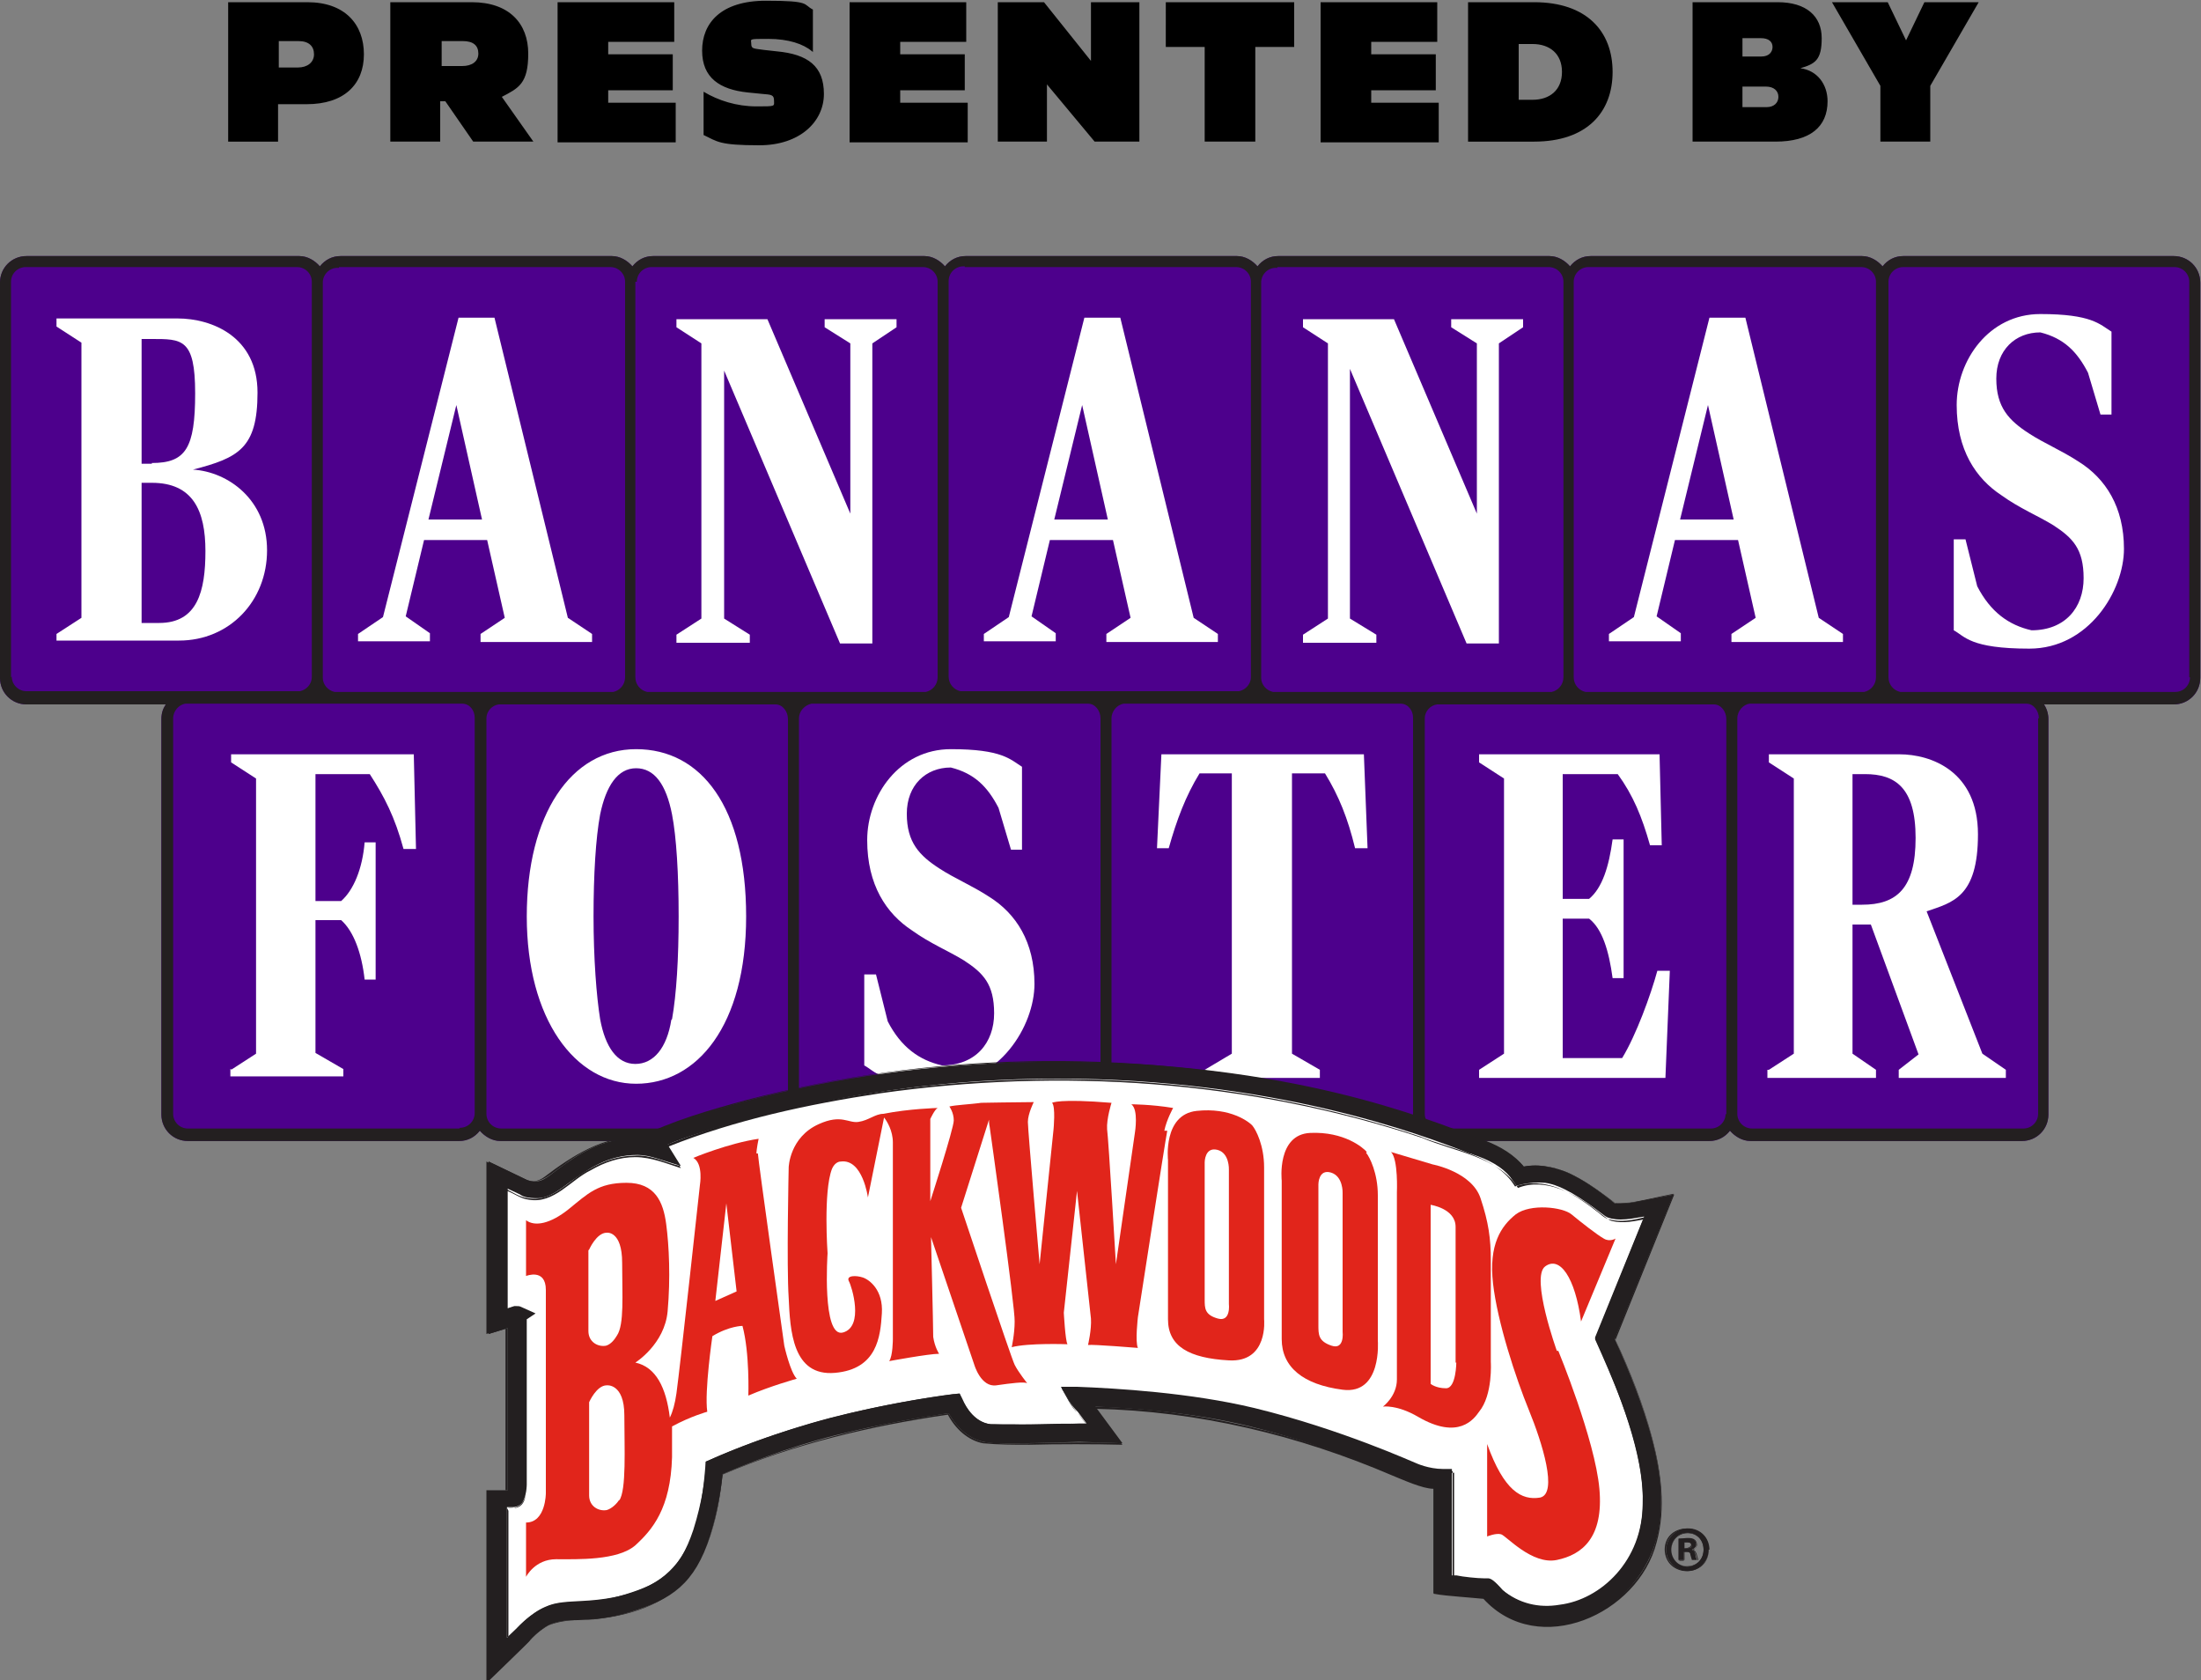 <?xml version="1.0" encoding="UTF-8"?>
<svg id="Layer_1" data-name="Layer 1" xmlns="http://www.w3.org/2000/svg" version="1.1" viewBox="0 0 300 229">
  <rect x="0" y="0" width="300" height="229" fill="#808080" stroke="none"/>
  <defs>
    <style>
      .cls-1 {
        fill: #e1251b;
      }

      .cls-1, .cls-2, .cls-3, .cls-4, .cls-5 {
        stroke-width: 0px;
      }

      .cls-2 {
        fill: #000;
      }

      .cls-3 {
        fill: #4d008c;
      }

      .cls-4 {
        fill: #fff;
      }

      .cls-5 {
        fill: #231f20;
      }
    </style>
  </defs>
  <path class="cls-3" d="M296.4,34.9h-37c-1.1,0-2.1.5-2.8,1.4-.7-.8-1.7-1.4-2.8-1.4h-37c-1.1,0-2.1.5-2.8,1.4-.7-.8-1.7-1.4-2.8-1.4h-37c-1.1,0-2.1.5-2.8,1.4-.7-.8-1.7-1.4-2.8-1.4h-37c-1.1,0-2.1.5-2.8,1.4-.7-.8-1.7-1.4-2.8-1.4h-37c-1.1,0-2.1.5-2.8,1.4-.7-.8-1.7-1.4-2.8-1.4h-37c-1.1,0-2.1.5-2.8,1.4-.7-.8-1.7-1.4-2.8-1.4H3.6c-2,0-3.6,1.6-3.6,3.6v53.9c0,2,1.6,3.6,3.6,3.6h19c-.4.6-.6,1.2-.6,2v53.9c0,2,1.6,3.6,3.6,3.6h37c1.1,0,2.1-.5,2.8-1.4.7.8,1.7,1.4,2.8,1.4h37c1.1,0,2.1-.5,2.8-1.4.7.8,1.7,1.4,2.8,1.4h37c1.1,0,2.1-.5,2.8-1.4.7.8,1.7,1.4,2.8,1.4h37c1.1,0,2.1-.5,2.8-1.4.7.8,1.7,1.4,2.8,1.4h37c1.1,0,2.1-.5,2.8-1.4.7.8,1.7,1.4,2.8,1.4h37c2,0,3.6-1.6,3.6-3.6v-53.9c0-.7-.2-1.4-.6-2h17.7c2,0,3.6-1.6,3.6-3.6v-53.9c0-2-1.6-3.6-3.6-3.6h0Z"/>
  <path class="cls-2" d="M31.1,19.3V.3h10.8c5.1,0,7.7,3,7.7,7.1s-2.7,6.8-7.8,6.8h-3.9v5.1s-6.8,0-6.8,0ZM37.9,9.2h2.7c1.3,0,2.2-.7,2.2-1.8s-.7-1.8-2.1-1.8h-2.7v3.6h-.1ZM53.2,19.3V.3h11.1c5.1,0,7.7,2.9,7.7,7s-1.3,4.7-3.6,5.9l4.3,6.1h-8.2l-3.8-5.5h-.7v5.5s-6.8,0-6.8,0ZM60.1,9h2.9c1.3,0,2.2-.6,2.2-1.7s-.7-1.7-2.1-1.7h-2.9v3.4h0ZM76,19.3V.3h15.9v5.4h-9v1.7h8.8v4.9h-8.8v1.7h9.2v5.4h-16.1ZM110.7,7c-1.2-1-3.2-1.7-6-1.7s-2.3,0-2.3.7.4.6,1.7.8l1.8.2c4.2.4,6.4,2,6.4,5.8s-3.3,7-8.8,7-5.7-.5-7.6-1.4v-5.9c2,1.2,4.5,2,7.2,2s2.4,0,2.4-.8-.4-.8-1.6-.9l-2-.2c-3.8-.4-6.2-2-6.2-5.7S98.2.1,104.4.1s5,.5,6.4,1.2v5.8h0ZM115.8,19.3V.3h15.9v5.4h-9v1.7h8.8v4.9h-8.8v1.7h9.2v5.4h-16.1,0ZM136,19.3V.3h6.3l6.4,8V.3h6.6v19h-6.1l-6.5-7.8v7.8h-6.7ZM164.2,19.3V6.4h-5.3V.3h17.5v6.1h-5.3v12.9h-6.9ZM180,19.3V.3h15.9v5.4h-9v1.7h8.8v4.9h-8.8v1.7h9.2v5.4h-16.1,0ZM200.1,19.3V.3h9c7.2,0,10.7,4,10.7,9.5s-3.5,9.5-10.7,9.5h-9ZM207,13.6h1.9c2.3,0,4-1.3,4-3.8s-1.7-3.8-4-3.8h-1.9v7.6ZM230.7,19.3V.3h11.6c3.9,0,6,1.9,6,4.9s-.9,3.5-2.9,4.1c2.3.3,3.7,2.2,3.7,4.5,0,3.5-2.4,5.5-7.1,5.5h-11.3ZM237.5,7.7h2.6c1,0,1.5-.6,1.5-1.3s-.5-1.2-1.6-1.2h-2.5v2.6h0ZM237.5,14.6h3.3c1,0,1.6-.6,1.6-1.4s-.6-1.4-1.7-1.4h-3.2v2.8h0ZM249.7.3h7.6l2.5,5.2,2.5-5.2h7.4l-6.6,11.4v7.6h-6.8v-7.6l-6.6-11.4h0Z"/>
  <g>
    <g>
      <path class="cls-5" d="M296.4,34.9h-37c-1.1,0-2.1.5-2.8,1.4-.7-.8-1.7-1.4-2.8-1.4h-37c-1.1,0-2.1.5-2.8,1.4-.7-.8-1.7-1.4-2.8-1.4h-37c-1.1,0-2.1.5-2.8,1.4-.7-.8-1.7-1.4-2.8-1.4h-37c-1.1,0-2.1.5-2.8,1.4-.7-.8-1.7-1.4-2.8-1.4h-37c-1.1,0-2.1.5-2.8,1.4-.7-.8-1.7-1.4-2.8-1.4h-37c-1.1,0-2.1.5-2.8,1.4-.7-.8-1.7-1.4-2.8-1.4H3.6c-2,0-3.6,1.6-3.6,3.6v53.9c0,2,1.6,3.6,3.6,3.6h19c-.4.6-.6,1.2-.6,2v53.9c0,2,1.6,3.6,3.6,3.6h37c1.1,0,2.1-.5,2.8-1.4.7.8,1.7,1.4,2.8,1.4h37c1.1,0,2.1-.5,2.8-1.4.7.8,1.7,1.4,2.8,1.4h37c1.1,0,2.1-.5,2.8-1.4.7.8,1.7,1.4,2.8,1.4h37c1.1,0,2.1-.5,2.8-1.4.7.8,1.7,1.4,2.8,1.4h37c1.1,0,2.1-.5,2.8-1.4.7.8,1.7,1.4,2.8,1.4h37c2,0,3.6-1.6,3.6-3.6v-53.9c0-.7-.2-1.4-.6-2h17.7c2,0,3.6-1.6,3.6-3.6v-53.9c0-2-1.6-3.6-3.6-3.6h0ZM216.7,36.4h37c1.1,0,2,.9,2,2v53.9c0,1-.7,1.8-1.6,2h-38c-.9-.2-1.6-1-1.6-2h0v-53.9c0-1.1.9-2,2-2h.2ZM174.1,36.4h37c1.1,0,2,.9,2,2v53.9c0,1-.7,1.8-1.6,2h-38c-.9-.2-1.6-1-1.6-1.9h0v-53.9h0c0-1.1.9-2,2-2h.2ZM131.5,36.4h37c1.1,0,2,.9,2,2h0v53.9h0c0,.9-.7,1.7-1.6,1.9h-38c-.9-.2-1.6-1-1.6-2h0v-53.9c0-1.1.9-2,2-2h.2ZM86.8,38.4c0-1.1.9-2,2-2h37c1.1,0,2,.9,2,2v53.9c0,1-.7,1.8-1.6,2h-38c-.9-.2-1.6-1-1.6-2v-53.9h.2ZM46.2,36.4h37c1.1,0,2,.9,2,2v53.9c0,1-.7,1.8-1.6,2h-38c-.9-.2-1.6-1-1.6-1.9h0v-53.9h0c0-1.1.9-2,2-2h.2ZM1.5,92.3v-53.9c0-1.1.9-2,2-2h37c1.1,0,2,.9,2,2h0v53.9h0c0,.9-.7,1.7-1.6,1.9H3.6c-1.1,0-2-.9-2-2h0ZM62.6,153.8H25.6c-1.1,0-2-.9-2-2v-53.9c0-1,.8-1.9,1.7-2h37.7c1,0,1.7.9,1.7,1.9h0v53.9h0c0,1.1-.9,2-2,2h0ZM107.3,151.8c0,1.1-.9,2-2,2h-37c-1.1,0-2-.9-2-2h0v-53.9h0c0-1,.8-1.8,1.7-1.9h37.7c1,0,1.7,1,1.7,2v53.9h0ZM149.9,151.8c0,1.1-.9,2-2,2h-37c-1.1,0-2-.9-2-2h0v-53.9c0-1,.8-1.8,1.7-2h37.7c1,0,1.7,1,1.7,2v53.9h0ZM190.5,153.8h-37c-1.1,0-2-.9-2-2h0v-53.9c0-1,.8-1.9,1.7-2h37.7c1,0,1.7.9,1.7,1.9h0v53.9h0c0,1.1-.9,2-2,2h0ZM235.2,151.8c0,1.1-.9,2-2,2h-37c-1.1,0-2-.9-2-2h0v-53.9h0c0-1,.8-1.8,1.7-1.9h37.7c1,0,1.7,1,1.7,2v53.9h0ZM277.8,97.9v53.9c0,1.1-.9,2-2,2h-37c-1.1,0-2-.9-2-2h0v-53.9c0-1,.8-1.9,1.7-2h37.7c1,0,1.7,1,1.7,2h-.1ZM298.5,92.3c0,1.1-.9,2-2,2h-37.5c-.9-.2-1.6-1-1.6-2h0v-53.9c0-1.1.9-2,2-2h37c1.1,0,2,.9,2,2v53.9h.1Z"/>
      <path class="cls-4" d="M7.7,86.4l3.4-2.2v-37.5l-3.4-2.2v-1.1h16.5c4.7,0,10.9,2.5,10.9,10.1s-2.6,8.9-8.8,10.5c4.8.3,10.1,4.1,10.1,11s-5.1,12.3-12,12.3H7.7v-1.1.2ZM20.7,63.1c4.6,0,5.9-2,5.9-9.5s-1.8-7.4-6-7.4h-1.3v17h1.4ZM21.7,84.9c5.2,0,6.3-4.3,6.3-9.8s-1.7-9.3-7.3-9.3h-1.4v19.1s2.4,0,2.4,0Z"/>
      <path class="cls-4" d="M48.8,86.4l3.4-2.3,10.3-40.8h4.9l10,40.9,3.3,2.2v1.1h-15.2v-1.1l3.3-2.2-2.4-10.6h-8.6l-2.5,10.4,3.3,2.3v1.1h-9.8v-1.1h0ZM65.7,70.8l-3.5-15.6-3.8,15.6h7.3Z"/>
      <path class="cls-4" d="M98.7,49.9v34.4l3.5,2.2v1.1h-10v-1.1l3.4-2.2v-37.5l-3.4-2.2v-1.1h12.4l11.3,26.5v-23.2l-3.5-2.2v-1.1h9.8v1.1l-3.3,2.2v40.9h-4.4l-16.1-37.9h.3Z"/>
      <path class="cls-4" d="M134.1,86.4l3.4-2.3,10.3-40.8h4.9l10,40.9,3.3,2.2v1.1h-15.2v-1.1l3.3-2.2-2.4-10.6h-8.6l-2.5,10.4,3.3,2.3v1.1h-9.8v-1.1h0ZM151,70.8l-3.5-15.6-3.8,15.6h7.3Z"/>
      <path class="cls-4" d="M184,49.9v34.4l3.6,2.2v1.1h-10v-1.1l3.4-2.2v-37.5l-3.4-2.2v-1.1h12.4l11.3,26.5v-23.2l-3.5-2.2v-1.1h9.8v1.1l-3.3,2.2v40.9h-4.4l-16.1-37.9h.2Z"/>
      <path class="cls-4" d="M219.3,86.4l3.4-2.3,10.3-40.8h4.9l10,40.9,3.3,2.2v1.1h-15.2v-1.1l3.3-2.2-2.4-10.6h-8.6l-2.5,10.4,3.3,2.3v1.1h-9.8v-1.1h0ZM236.3,70.8l-3.5-15.6-3.8,15.6h7.3Z"/>
      <path class="cls-4" d="M266.3,85.9v-12.4h1.6l1.6,6.4c1.8,3.5,4.3,5.3,7.4,6,4.6,0,7.1-3.1,7.1-7.1s-1.5-5.5-4.1-7.2c-2.1-1.3-4.6-2.3-7.1-4.1-3.5-2.3-6.1-6.2-6.1-12.3s4.4-12.4,11.4-12.4,8.1,1.4,9.7,2.4v11.3h-1.5l-1.7-5.7c-1.5-2.9-3.3-4.7-6.5-5.5-3.4,0-6,2.4-6,6.3s1.7,5.7,4.5,7.5c2,1.3,4.4,2.3,6.7,3.8,3.7,2.3,6.2,6.2,6.2,11.9s-4.8,13.6-12.9,13.6-8.8-1.7-10.3-2.5h0Z"/>
      <path class="cls-4" d="M31.5,145.8l3.4-2.2v-37.5l-3.4-2.2v-1.1h24.9l.3,12.9h-1.7c-1.2-4.4-2.6-7.1-4.6-10.2h-7.4v17.3h3.5c1.7-1.5,2.9-4.4,3.2-8h1.5v18.7h-1.5c-.4-3.6-1.5-6.6-3.2-8.1h-3.5v18.1l3.8,2.2v1h-15.4v-1h.1Z"/>
      <path class="cls-4" d="M71.8,124.9c0-13.9,6-22.8,14.9-22.8s15,7.9,15,22.8-6.7,22.8-15,22.8-14.9-8.8-14.9-22.8ZM91.6,138.9c.6-3.4.9-8.2.9-14s-.3-10.8-.9-13.9c-.8-4.1-2.4-6.3-4.9-6.3s-4.1,2.4-4.9,6.3c-.6,3.2-.9,8.2-.9,13.9s.4,10.9.9,14c.7,3.8,2.3,6.1,4.8,6.1s4.3-2.2,4.9-6h0Z"/>
      <path class="cls-4" d="M117.8,145.2v-12.4h1.6l1.6,6.4c1.8,3.5,4.3,5.3,7.4,6,4.6,0,7.1-3.1,7.1-7.1s-1.5-5.5-4.1-7.2c-2.1-1.3-4.6-2.3-7.1-4.1-3.5-2.3-6.1-6.2-6.1-12.3s4.4-12.4,11.4-12.4,8.1,1.4,9.7,2.4v11.3h-1.5l-1.7-5.7c-1.5-2.9-3.3-4.7-6.5-5.5-3.4,0-6,2.4-6,6.3s1.7,5.7,4.5,7.5c2,1.3,4.4,2.3,6.7,3.8,3.7,2.3,6.2,6.2,6.2,11.9s-4.8,13.6-12.9,13.6-8.8-1.7-10.3-2.5h0Z"/>
      <path class="cls-4" d="M164.2,145.8l3.7-2.2v-38.2h-4.4c-1.9,3.1-3.1,6.3-4.2,10.2h-1.6l.6-12.8h27.6l.5,12.8h-1.7c-1-4.1-2.2-7.1-4.1-10.2h-4.5v38.2l3.8,2.2v1.1h-15.7v-1.1h0Z"/>
      <path class="cls-4" d="M201.6,145.8l3.4-2.2v-37.5l-3.4-2.2v-1.1h24.6l.3,12.4h-1.6c-1.1-3.9-2.3-6.8-4.4-9.7h-7.5v17h3.6c1.8-1.5,2.7-4.4,3.2-8.1h1.5v18.9h-1.5c-.5-3.7-1.4-6.7-3.2-8.1h-3.6v19h8.1c1.9-3.1,3.9-8.6,4.8-11.9h1.7l-.6,14.6h-25.4v-1.1h0Z"/>
      <path class="cls-4" d="M241.1,145.8l3.4-2.2v-37.5l-3.4-2.2v-1.1h17.8c4.3,0,10.7,2.3,10.7,10.9s-3.5,9.3-7,10.5l7.6,19.4,3.2,2.2v1.1h-14.6v-1.1l2.7-2.1-6.5-17.7h-2.5v17.6l3.2,2.2v1.1h-14.8v-1.1h.2ZM253.8,123.3c4.7,0,7.3-2.2,7.3-9.1s-2.8-8.7-6.9-8.7h-1.7v17.8h1.3Z"/>
    </g>
    <g>
      <path class="cls-4" d="M144.1,145.9c-31.5,0-52,8.4-52.9,8.8l-2.1.9.8,1.2c-.9-.3-2-.5-3.1-.5-4.5,0-7.5,2.2-10,4-1.4,1.1-2.7,2-3.7,2s-1.7-.2-1.9-.3l-3.4-1.6v19.9l2.3-.7h.2s.2.2.2.9v22.2c0,.5,0,1.3-.3,1.6h-2.2v21.8l3.4-3.3s1.5-1.9,3.8-2.8c1.1-.4,2.2-.4,3.7-.5,1.8,0,4-.2,6.8-1,5.2-1.6,8.1-3.4,10.1-9.6,1.2-3.9,1.6-7.1,1.7-8.8,2.4-1.1,8.7-3.7,16.2-5.6,7.2-1.8,13.6-2.8,16.4-3.2.8,1.8,2.3,3.8,4.8,4.1.8,0,1.9.1,3.6.1,3.7,0,8.6-.2,8.7-.2h3.5l-2.7-3.6c-.1-.1-.5-.5-1-1.3,4.8.1,15.2.6,24,2.8,11.9,2.9,21.7,7.4,21.8,7.4.2,0,1.9.9,4.2.9v14.4l1.7.2c.3,0,2.8.3,3.9.3h.3c.1,0,.5.2,1.4,1.2h.1c0,.1.1.2.1.2,2,1.6,4.3,2.4,6.8,2.4s1.3,0,2-.1c6-.7,12.3-6.5,12.3-15,.2-5.3-2-12.9-6.4-22.6l6-14.9,1.3-3.2-3.4.7s-.9.2-1.8.2-1.3-.2-1.3-.2c-.2-.1-.4-.3-.7-.5-2.6-1.9-5.6-4-8.2-4.3h-1.2c-.9,0-1.7.1-2.3.3-.8-1.2-2.3-2.7-5.3-3.8-.3-.1-.7-.3-1.2-.4-6.7-2.5-26.9-10.2-56.7-10.2h0l-.3-.3Z"/>
      <path class="cls-5" d="M144.1,145.9c-14,0-28.1,1.6-41.6,5.2s-9.1,2.6-13.3,4.4l.8,1.2c-1.7-.5-4-.6-5.9-.2-3,.6-5.5,2.4-7.9,4.2-1.2.9-2.6,1.7-4.2,1.3-1.5-.5-2.7-1.3-4.1-1.9v19.9h0l2.3-.7h.2c.2.5.2,1,.2,1.5v21.7c0,.6,0,1.7-.6,1.8h-2v21.7h0l3.4-3.3c2.1-2.8,5.5-3.4,8.8-3.3,6.4-.3,13.5-3.1,15.3-9.8,1.1-3.1,1.7-6.3,2-9.6,10.4-4.6,21.5-7.3,32.7-8.8.7,1.3,1.6,2.8,3,3.5,1.4.8,3.1.5,4.6.6,2.7,0,6.7-.2,9.4-.2h3.5v.2l-2.7-3.7c-.5-.4-.8-.9-1.1-1.4h.1c8.6.3,17.2,1,25.5,3.2,6.2,1.6,12.3,3.7,18.3,6.2,2,.9,4.1,1.7,6.2,1.8v14.4c1.7,0,4,.4,5.9.5,7.6,8.1,20.2,2.3,22.2-7.9,1.6-9-2.5-17.9-6-26l7.3-18.2h0l-2.5.5c-1.6.3-3.6.8-4.9-.5-3.3-2.6-7.3-5.2-11.6-4-1.5-2.3-4.3-3.4-6.8-4.3-2.6-1-5.1-1.9-7.7-2.7-15.7-5.1-32.1-7.3-48.6-7.4h-.2ZM144.1,145.9c16.4,0,32.9,2.3,48.6,7.4,2.6.8,5.2,1.8,7.8,2.7s5.3,2,6.8,4.3c4.3-1.2,8.3,1.5,11.6,4,1.3,1.3,3.2.7,4.8.5l2.5-.5h0l-7.3,18.2c1.9,4,3.6,8.3,4.9,12.6,2.9,8.6,2.3,19.4-6.9,23.8-4,2-9.3,1.8-12.8-1.1-.4-.5-.9-1.1-1.4-1.3-1.9,0-4.1-.2-5.9-.5v-14.4c-4.1,0-8.1-2.9-12.1-4.1-8.1-2.9-16.4-5.3-24.9-6.2-4.3-.5-8.6-.8-12.8-.9h0c.3.4.6.8,1,1.2l2.7,3.7h0c0,.1-.1.1-.1.1h-3.4c-2.8,0-6.7.1-9.4,0h-2.4c-2.4,0-4.7-2.2-5.3-4.2-11.2,1.5-22.3,4.2-32.7,8.8,0,3-.9,6.5-1.9,9.5-1.8,6.8-9,9.5-15.4,9.9-1.6.1-3.3,0-4.8.5s-2.9,1.5-3.9,2.8l-3.4,3.3c-.2.3,0-21.8,0-21.8h2c.6-.1.6-1.3.5-1.8v-20.2c0-.8,0-2.3,0-2.8h-.2l-2.3.7h0v-19.9c1.1.5,3,1.6,4.1,1.9,1.6.4,2.9-.4,4.1-1.3,2.4-1.8,4.9-3.6,7.9-4.2,1.9-.4,4.2-.5,5.9.2l-.8-1.3c17.3-7.1,36.3-9.4,54.9-9.6h0Z"/>
      <path class="cls-5" d="M66.6,229v-25.9h2.6v-22.1l-2.6.8v-23.5l5.2,2.5s.3.2,1.3.2,1.9-.9,3-1.7c2.5-1.8,5.8-4.2,10.7-4.2s.4,0,.6,0h0c0-.1,3.4-1.5,3.4-1.5.9-.4,21.6-8.9,53.3-8.9s50.4,7.8,57.1,10.3h.1c.4.2.8.3,1,.4,2.4.9,4.2,2.1,5.4,3.6,1-.2,2.1-.2,3.1,0,2.9.3,6.1,2.5,8.8,4.6.2.2.4.3.5.4h.8c.8,0,1.6-.1,1.6-.1l5.6-1.1-8,19.7c4.4,9.6,6.5,17.2,6.3,22.6,0,9.1-6.8,15.4-13.4,16.2-.7.1-1.4.2-2.1.2-2.8,0-5.3-.9-7.5-2.6l-.3-.3h-.1c-.4-.6-.6-.8-.8-.9-1.1,0-3.7-.3-4-.3l-2.8-.3v-14.3c-1.9-.2-3.4-.9-3.5-1,0,0-9.8-4.5-21.5-7.4-7.3-1.8-15.6-2.5-21.1-2.7l3.7,5-5.9-.2c-.5,0-5.1.2-8.7.2s-2.9,0-3.7-.1c-2.2-.2-4.1-1.7-5.4-4-3.3.5-9,1.4-15.4,3-6.8,1.7-12.6,4.1-15.4,5.3-.2,1.8-.6,4.9-1.7,8.4-2.1,6.6-5.3,8.7-10.9,10.4-2.9.9-5.2,1-7.1,1.1-1.4,0-2.4.1-3.3.4-2,.7-3.3,2.3-3.3,2.4h0c0,.1-5.5,5.4-5.5,5.4h0ZM69.1,205.5v17.7l1.3-1.2c.4-.5,2-2.2,4.3-3.1,1.2-.5,2.5-.5,4-.6,1.7,0,3.9-.2,6.5-1,4.9-1.5,7.4-3.1,9.3-8.8,1.2-3.8,1.6-7,1.7-8.5v-.8l.7-.3c2.4-1.1,8.8-3.7,16.4-5.7,7.1-1.8,13.4-2.8,16.6-3.2h.9c0-.1.4.7.4.7.5,1.2,1.7,3.1,3.8,3.4.7,0,1.9.1,3.5.1,3.7,0,8.6-.2,8.6-.2h1l-1.2-1.6c-.3-.3-.7-.7-1.2-1.5l-1.1-1.9h2.2c5.3.2,15.5.8,24.2,2.9,11.9,2.9,21.9,7.5,22,7.5,0,0,1.7.8,3.7.8h1.2v14.5h.6c.9.2,2.9.4,3.7.4h.6c.4,0,.9.3,2,1.6h0c2.2,1.8,4.9,2.5,7.8,2,5.6-.7,11.3-6,11.3-13.8.2-5.2-2-12.6-6.3-22.1l-.2-.5,6.7-16.5-1.2.2s-1,.2-2,.2-1.7-.2-2-.4c-.2-.1-.4-.3-.7-.5-2.5-1.9-5.3-3.8-7.6-4.1-1.1-.1-2.1,0-3.1.2l-.8.2-.5-.7c-.9-1.4-2.5-2.5-4.7-3.3-.3-.1-.6-.2-1.1-.4h-.1c-6.6-2.6-26.7-10.2-56.2-10.2s-51.5,8.3-52.4,8.7l-.7.3,1.8,2.9-3.2-1c-.9-.3-1.9-.5-2.7-.5-4.1,0-6.8,2-9.2,3.7-1.6,1.2-3,2.2-4.4,2.2s-2-.2-2.4-.5l-1.7-.8v16.3l.9-.3h.2c.3,0,.5,0,.7.1l2,.9-1.2.8v22.5s0,1.7-.7,2.6c-.3.3-.7.5-1.2.5h-.8Z"/>
      <path class="cls-5" d="M66.6,229v-25.9h2.6v-22.1l-2.6.8v-23.5l5.2,2.5c2,.8,3.5-1.1,5-2,3-2.3,6.7-3.9,10.6-3.7,26.4-11.6,63.1-12.9,91.5-6.7,7.6,1.6,15.1,3.9,22.3,6.7,2.4.8,4.9,2,6.6,4,2-.4,4.7,0,6.7,1.1,2,1,4,2.5,5.7,3.8,2.5.2,5.5-.8,7.9-1.2h.1l-8,19.8c1.9,4.1,3.8,8.8,5,13.4,1.2,4.6,1.9,9.5.6,14.2-2.5,9.8-16.1,15.9-23.6,7.7.1,0-3.4-.3-3.4-.3-1.1-.1-2.4-.2-3.4-.4v-14.3c-1.5,0-4.1-1.2-5.6-1.8-12.8-5.5-26.5-8.8-40.5-9.1,0-.2,3.7,5,3.7,4.9h0c-3.7-.1-9-.1-12.7,0-2.1,0-4.2,0-6.3-.2-2.1-.4-3.8-2-4.8-3.9-10.4,1.5-21,4-30.8,8.2-1.2,11.8-4.9,18.4-17.5,19.7-3.3.1-6.7,0-8.9,3l-5.5,5.3h.1ZM66.6,229l5.5-5.3c1.1-1.2,2.4-2.3,4-2.7,1.6-.3,3.3-.2,4.9-.4,12.6-1.3,16.2-7.9,17.5-19.7,9.8-4.2,20.3-6.8,30.8-8.3,1,1.8,2.6,3.4,4.7,3.9,2.1.3,4.2.2,6.3.2,3.7-.1,9.1-.2,12.6,0l-3.7-5c14,.3,27.7,3.7,40.6,9.1,1.5.7,4,1.8,5.7,1.9v14.3c.8,0,2.3.3,3.4.3l3.4.3c7.4,8.1,21,2.1,23.4-7.7,1.3-4.6.6-9.5-.6-14.1-1.2-4.6-3.1-9.1-5-13.4l8-19.7h0c-1.6.3-4.5,1-6,1.2-.7,0-1.4.2-2.1,0-3.6-2.7-7.7-5.8-12.4-4.9-1.7-2-4.1-3.2-6.6-4-7.2-2.8-14.7-5-22.3-6.7-25.3-5.4-51.9-4.9-76.9,1.6-4.8,1.3-10.4,2.9-14.6,5.1-4.8-.3-9.2,2.5-13,5.4-.8.6-1.8.8-2.7.4l-5.2-2.5v23.5l2.6-.8h0v22.1h-2.6v25.9h.3Z"/>
      <path class="cls-5" d="M69.1,205.5v17.7c1.6-1.5,3.1-3.3,5.2-4.2,1.5-.7,3.2-.7,4.8-.8,13.2-.6,16.2-6.9,17.1-19,10.9-4.9,22.8-7.8,34.6-9.3.8,2.1,2.3,4.4,4.8,4.2h2.3c3.1.1,7.1-.2,10.2,0,0,.2-1.2-1.6-1.2-1.5-.9-.8-1.6-2.4-2.2-3.4,8.9,0,18.4.9,27.2,3.1,6.6,1.7,13.2,3.9,19.5,6.6,2.3,1.1,4.1,1.6,6.6,1.6v14.4c.9,0,2.5.2,3.5.3h1.2c.9.2,1.6,1,2.2,1.6,3.3,2.9,8.4,2.7,12.1.6,12.6-7.7,5.1-24.4.4-34.9l6.7-16.6h0c-1.5.4-3.2.7-4.7.3-.7-.1-1.4-.9-2-1.3-3.1-2.4-6.9-4.6-10.9-3.2-2.6-4.3-8.6-5-12.9-6.8-23.7-7.9-49.2-9.6-73.8-6.1-9.8,1.4-19.8,3.6-28.9,7.2l1.8,2.9c-1.9-.4-4.1-1.6-6.2-1.4-2.1,0-4.2.7-6.1,1.8-2.8,1.4-5,4.6-8.4,4-1.1-.1-2.1-.8-2.9-1.2v16.3l.9-.3c.4,0,1.1.2,1.5.4l1.4.7-1.2.8v22.5c0,1.1,0,2.7-1.4,3h-1.2ZM69.1,205.5c2.1.3,2.7-1.3,2.6-3v-22.5l1.2-.8-1.4-.6-.7-.3h-.8l-.9.3v-16.3c.9.3,1.9,1.1,3,1.2,3.4.6,5.7-2.7,8.4-4,1.9-1.1,3.9-1.8,6.1-1.8s4.3.9,6.2,1.5l-1.8-2.9c9.3-3.7,19.1-5.8,29-7.3,24.6-3.5,50.2-1.8,73.9,6.1,4.4,1.9,10.3,2.5,13,6.8,3.7-1.5,7.9.8,10.9,3.2l.9.7c.3.2.6.5,1,.6,1.6.4,3.2,0,4.8-.3h0l-6.7,16.7c4.7,10.3,12.2,27.2-.5,34.9-3.7,2.1-8.9,2.3-12.2-.6-.6-.6-1.2-1.4-2.1-1.6h-1.2c-1.2-.1-2.4-.2-3.6-.3h0v-14.5c-2.1.3-4.6-.6-6.6-1.5-6.3-2.6-12.8-4.9-19.5-6.6-8.8-2.3-18.3-2.8-27.2-3.2.6,1,1.3,2.6,2.2,3.4l1.2,1.6h0c-3.1,0-7.1.2-10.2.2h-2.3c-2.5.1-4.1-2.2-4.8-4.3-11.7,1.5-23.7,4.4-34.6,9.3-.3,4.8-1.2,9.9-3.9,13.9-3.1,3.8-8.5,4.9-13.2,5.1-1.6,0-3.3,0-4.8.8-2.1.8-3.6,2.6-5.2,4.2v-17.7h0l-.2-.4Z"/>
      <path class="cls-5" d="M232.9,211.2c0,1.6-1.3,2.9-2.9,2.9s-2.9-1.3-2.9-2.9,1.3-2.9,3-2.9,2.9,1.3,2.9,2.9h-.1ZM227.8,211.2c0,1.3,1,2.3,2.2,2.3s2.2-1,2.2-2.3-.9-2.3-2.2-2.3-2.2,1-2.2,2.3ZM229.5,212.6h-.7v-2.9h1.1c.5,0,.8,0,1,.2.2.1.3.3.3.6s-.3.6-.6.7h0c.3.1.4.3.5.7,0,.4.2.6.2.7h-.7c0-.1-.1-.3-.2-.7,0-.3-.2-.4-.6-.4h-.3v1.1h0ZM229.6,211h.3c.4,0,.7-.1.7-.4s-.2-.4-.6-.4-.3,0-.4,0v.8h0Z"/>
      <path class="cls-5" d="M232.9,211.2c0,3.9-5.9,3.9-6,0,0-3.8,5.9-3.9,6,0ZM232.9,211.2c0-3.8-5.8-3.7-5.8,0s5.7,3.8,5.8,0Z"/>
      <path class="cls-5" d="M227.8,211.2c0,3,4.4,3,4.4,0s-4.3-3-4.4,0ZM227.8,211.2c0-3.1,4.4-3.1,4.5,0,0,3.1-4.5,3-4.5,0Z"/>
      <path class="cls-5" d="M229.5,212.6h-.7v-2.9h0c.8,0,2.4-.5,2.5.8,0,.4-.3.6-.6.7h0c.6.1.6,1,.8,1.4h-.8c-.2-.3-.2-.6-.3-.9-.2-.3-.5-.2-.8-.2v1.1h0ZM229.5,212.6v-1.2c.3,0,.7,0,.9.3.1.3.1.6.3.9-.1,0,.7,0,.7,0h0c-.2-.3-.2-1.2-.7-1.3h0c.7-.3.7-1.2.1-1.4-.6-.2-1.2,0-1.9,0h0v2.8h.7-.1Z"/>
      <path class="cls-5" d="M229.6,211c1.2,0,1.2-1,0-.8v.8ZM229.6,211v-.9h0c1.4-.3,1.4,1.1,0,.9h0Z"/>
      <path class="cls-1" d="M170.8,153.5c-.5-.6-3.1-2.6-7.7-2.1-4.6.5-3.9,6.7-3.9,6.7v21.7c0,3.7,2.9,5.3,8.3,5.6,5.4.3,4.8-5.6,4.8-5.6v-20.7c0-3-1.1-5.1-1.6-5.7h0ZM167.5,159.4v18.3s.3,2.5-1.5,2-1.8-1.4-1.8-2.6v-18.7s0-2.1,1.7-1.7c1.7.4,1.6,2.7,1.6,2.7h0Z"/>
      <path class="cls-1" d="M158.7,154.1c.3-1.5,1.2-3.1,1.2-3.1-3-.5-5.7-.5-5.7-.5,1,.7.5,3.8.5,3.8l-2.6,18s-1-17-1.2-18.4c-.1-1.4.6-3.6.6-3.6-7.2-.6-8.1,0-8.1,0,.5.5.2,3.6.2,3.6l-1.9,18.4s-1.6-18.3-1.6-19.4.8-2.7.8-2.7c-1.6,0-7.4.1-7.4.1h.3c-1.6.2-3.6.3-4.4.5,0,0,.6.8.6,1.9s-3.2,11-3.2,11v-11.2s.6-1.3,1-1.5c0,0-3.9.1-7.4.8h0c-1.1,0-2,.9-3.4,1.1-1.4.2-2.3-1.1-5.4.3-4,1.8-4.1,5.9-4.1,5.9,0,0-.3,13.4,0,17.8.2,4.4.5,10.7,6.3,10.2s6.2-5,6.4-8.1c.2-3.2-1.7-4.6-2.6-4.9-.9-.3-2.3-.3-1.9.5.4.7,2.1,6.2-.8,7s-2.1-10.8-2.1-10.8c0,0-.6-8.4.6-11.5.3-.7.8-1,1.2-1,3-.4,3.7,4.9,3.7,4.9l2.2-10.9c.4.5,1.2,1.8,1.2,3.4s0,26.8,0,26.8c0,0,0,2.3-.5,3,0,0,5.4-1,6.8-1,0,0-.6-.9-.8-2.3,0-1.4-.3-13.6-.3-13.6l5.9,17.4s.9,3.1,3,2.8,3.7-.5,4.2-.3c0,0-1.2-1.5-1.7-2.5s-7.3-21.4-7.3-21.4l3.8-12c0,.6.1,1,.1,1,0,0,3.5,24.8,3.4,26.5,0,1.7-.4,3.5-.4,3.5,2.3-.6,7.6-.4,7.6-.4-.3-.5-.5-4.3-.5-4.3l1.8-16.6s1.7,15.6,1.9,17.4c.1,1.5-.4,3.6-.4,3.6.7-.1,6.8.4,6.8.4-.4-.8,0-4.2,0-4.2,0,0,3.7-23.9,4-25.4h-.2Z"/>
      <path class="cls-1" d="M103.1,157.3c0-.7.3-2.1.3-2.1-4.1.6-8.9,2.6-8.9,2.6,1.4.8.9,3.7.9,3.7,0,0-2.7,24.8-3.2,28.4-.2,1.4-.5,2.5-.9,3.3-.5-4.1-1.9-6.9-4.7-7.5,0,0,4-2.5,4.4-7s.2-8.9-.2-11.9c-.4-3-1.5-5.6-5.4-5.6s-5.3,1.5-7.9,3.6c-2.5,2-4.6,2.4-5.8,1.5v7.6s2.7-1.1,2.7,1.9v27.7s0,4-2.7,4v7.4s1.2-2.4,4.1-2.4,8.4.2,10.8-1.9c2.3-2.1,4.8-5,5-12v-4.2c2.6-1.4,4.8-2,4.8-2-.4-2.8.7-10.3.7-10.3,2.3-1.4,4.1-1.4,4.1-1.4,1,3.7.8,9.5.8,9.5,3-1.3,6.6-2.3,6.6-2.3-.9-.9-1.7-4.5-1.7-4.5,0,0-3.6-25.5-3.6-26.2h-.2ZM80.3,170.3s1-2.3,2.4-2.3c0,0,2.1-.3,2.1,4.1s.3,8.4-.7,9.9c-.3.5-.8,1.2-1.5,1.4-1.1.2-2.4-.5-2.4-2v-11h0ZM84.4,204.4c-.3.5-1,1.2-1.7,1.4-1.1.2-2.4-.5-2.4-2v-12.7s1-2.3,2.4-2.3c0,0,2.4-.3,2.4,4.1s.3,10.2-.7,11.6h0ZM97.5,177.3l1.5-13.3,1.4,12-2.9,1.3Z"/>
      <path class="cls-1" d="M186.3,157c-.5-.6-3.1-2.8-7.7-2.6-4.6.2-3.9,6.5-3.9,6.5v21.6c0,3.8,2.9,6.2,8.3,6.9,5.4.7,4.8-6.7,4.8-6.7v-19.8c0-3-1.1-5.2-1.6-5.8h0ZM183,162.7v18.8s.3,2.5-1.5,1.9-1.8-1.5-1.8-2.8v-19.2s0-2.1,1.7-1.6,1.6,2.8,1.6,2.8h0Z"/>
      <path class="cls-1" d="M203.2,185.6v-13.8c0-3-.3-5.2-1.4-8.5-1.2-3.6-6.5-4.6-6.5-4.6l-5.7-1.7c1,1,.8,5.5.8,5.5v25.5c0,2.3-1.9,3.7-1.9,3.7,0,0,1.9-.3,4.8,1.4,5.5,3.2,7.6.3,8.3-.7,1.9-2.3,1.6-6.8,1.6-6.8h0ZM198.5,185.6s0,3.6-1.4,3.6-2.1-.6-2.1-.6v-24.4s3.4.5,3.4,3v18.5h.1Z"/>
      <path class="cls-1" d="M212.2,184.1s-3.6-10-1.6-11.5,4.1,1.5,4.9,7.5l4.7-11.3s-.8.5-1.6,0c-.9-.5-3.2-2.3-4.4-3.3s-5.6-1.5-7.6,0c-2,1.6-3.7,4.1-3.1,9.4.6,5.3,3.1,12.9,4.9,17.3,1.8,4.4,4,11.4,1.5,11.9-2.5.4-4.9-.9-7.2-7.3v12.6s1.2-.5,1.9-.3,4.2,4.2,7.6,3.5c3.4-.7,6.4-3,5.8-9.7-.6-6.7-5.6-18.8-5.6-18.8h-.2Z"/>
    </g>
  </g>
</svg>